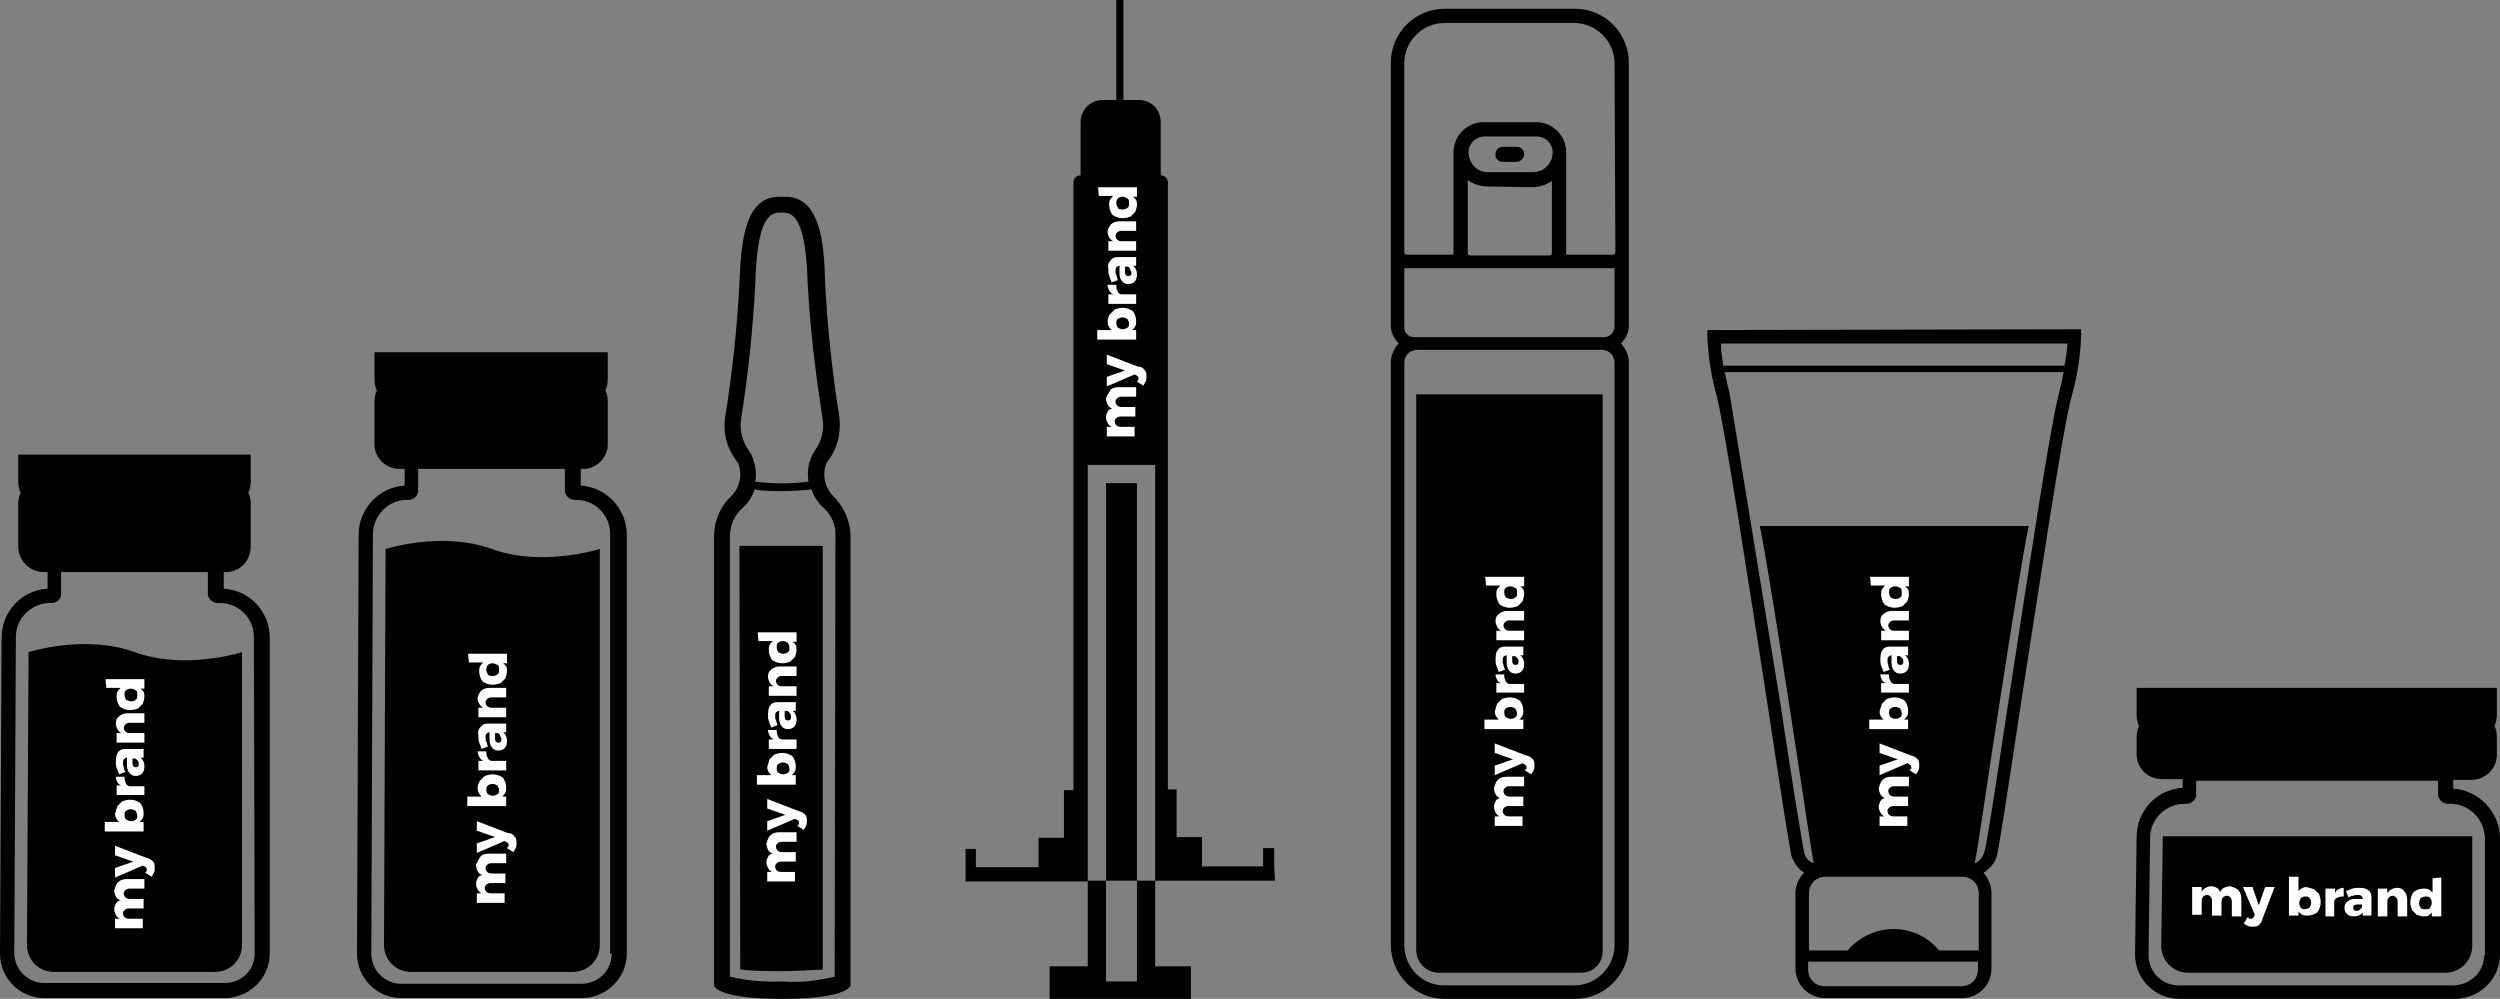 <?xml version="1.0" encoding="UTF-8"?> <!-- Generator: Adobe Illustrator 24.1.2, SVG Export Plug-In . SVG Version: 6.00 Build 0) --> <svg xmlns="http://www.w3.org/2000/svg" xmlns:xlink="http://www.w3.org/1999/xlink" id="Capa_1" x="0px" y="0px" viewBox="0 0 315.1 125.9" style="enable-background:new 0 0 315.1 125.9;" xml:space="preserve"><rect x="0" y="0" width="315.1" height="125.9" fill="#808080" stroke="none"/> <style type="text/css"> .st0{fill:#FFFFFF;} </style> <g> <g> <path d="M105,62.5c-1.1-1.1-1.4-2.8-0.8-4.2l0.3-0.4c1.1-1.5,1.5-3.4,1.3-5.3c-0.9-5.6-1.5-11.2-1.8-16.9 c-0.1-5.3-0.7-10.9-5-10.9h-0.8c-4.3,0-4.8,5.6-5,10.9c-0.3,5.7-0.9,11.3-1.8,16.9c-0.3,1.9,0.2,3.8,1.3,5.3 c0.1,0.2,0.2,0.3,0.3,0.4c0.6,1.4,0.3,3.1-0.8,4.2c-1.3,1.2-2.1,2.9-2.2,4.8v57l0.3,0.3c0.3,0.3,1.9,1.3,8.3,1.3s7.9-1,8.3-1.3 l0.3-0.3v-57C107.1,65.5,106.3,63.8,105,62.5z M93.4,52.9c0.9-5.7,1.5-11.4,1.8-17.2c0.2-6.3,1.1-8.9,3-8.9h0.6 c1.9,0,2.8,2.7,3,8.9c0.3,5.7,1,11.5,1.9,17.2c0.2,1.4-0.2,2.8-1,3.9c-0.1,0.2-0.2,0.4-0.3,0.5c-0.5,1-0.7,2.2-0.5,3.4 c-2.2,0.3-4.5,0.3-6.7,0c0.2-1.1,0-2.3-0.5-3.4c-0.1-0.2-0.2-0.3-0.3-0.5C93.6,55.7,93.2,54.3,93.4,52.9z M105.2,123.1 c-2.2,0.5-4.4,0.8-6.6,0.6c-2.2,0.1-4.5-0.1-6.6-0.6V67.3c0.1-1.2,0.6-2.4,1.6-3.3c0.7-0.6,1.2-1.4,1.5-2.3 c1.2,0.2,2.4,0.2,3.6,0.2s2.4-0.1,3.6-0.2c0.3,0.9,0.8,1.7,1.5,2.3c0.9,0.8,1.5,2,1.5,3.3L105.2,123.1 C105.3,123.1,105.2,123.1,105.2,123.1z"></path> <path d="M93.3,122.2c1.7,0.2,3.5,0.2,5.2,0.2s3.5-0.1,5.2-0.2V68.8H93.2L93.3,122.2L93.3,122.2z"></path> </g> <g> <path d="M62,69.2c-6.3-2.3-13.4,0-13.4,0l-0.2,49.9c0,1.9,1.5,3.4,3.4,3.4h20.4c1.9,0,3.4-1.5,3.4-3.4V69.2 C75.5,69.2,68.3,71.5,62,69.2z"></path> <path d="M73.2,61.2v-2.1h0.3c1.7,0,3.1-1.4,3.1-3.1v-5.4c0-0.5-0.1-1-0.3-1.4c0.2-0.4,0.3-0.9,0.3-1.4v-3.4H47.2v3.4 c0,0.5,0.1,1,0.3,1.4c-0.2,0.4-0.3,0.9-0.3,1.4V56c0,1.7,1.4,3.1,3.2,3.1H51v2.1c-3.2,0.2-5.8,2.9-5.8,6.2L45,120.2 c0,3.1,2.5,5.6,5.6,5.6h22.7c3.1,0,5.7-2.5,5.7-5.6l0,0V67.4C79,64.1,76.4,61.4,73.2,61.2z M77.1,120.2c0,2.1-1.7,3.8-3.8,3.8l0,0 H50.6c-2.1,0-3.8-1.7-3.8-3.8L47,67.4c0-2.4,1.9-4.4,4.3-4.4l0,0c0.7,0.1,1.3-0.4,1.4-1c0-0.1,0-0.2,0-0.4v-2.5h18.5v2.5 c-0.1,0.7,0.4,1.3,1.1,1.4c0.1,0,0.2,0,0.3,0c2.4,0,4.3,1.9,4.3,4.3v52.9C76.9,120.2,77.1,120.2,77.1,120.2z"></path> </g> <g> <path d="M17,82.2c-6.3-2.3-13.4,0-13.4,0l-0.2,36.9c0,1.9,1.5,3.4,3.4,3.4h20.3c1.9,0,3.4-1.5,3.4-3.4V82.2 C30.5,82.2,23.3,84.5,17,82.2z"></path> <path d="M28.2,74.2v-2.1h0.3c1.7,0,3.1-1.4,3.1-3.2v-5.4c0-0.5-0.1-1-0.3-1.4c0.2-0.4,0.3-0.9,0.3-1.4v-3.4H2.3v3.4 c0,0.5,0.1,1,0.3,1.4c-0.2,0.4-0.3,0.9-0.3,1.4v5.4c0,1.7,1.4,3.2,3.2,3.2H6v2.1c-3.3,0.2-5.8,2.9-5.8,6.2L0,120.2 c0,3.1,2.5,5.6,5.6,5.6h22.7c3.1,0,5.7-2.5,5.7-5.6l0,0V80.4C34,77.1,31.5,74.4,28.2,74.2z M32.1,120.2c0,2.1-1.7,3.7-3.8,3.7H5.6 c-2.1,0-3.8-1.7-3.8-3.8L2,80.3C2,77.9,4,76,6.3,76c0.7,0.1,1.3-0.4,1.4-1c0-0.1,0-0.2,0-0.4v-2.5h18.5v2.5 c-0.1,0.7,0.4,1.3,1.1,1.4c0.1,0,0.2,0,0.4,0c2.4,0,4.3,1.9,4.3,4.3L32.1,120.2L32.1,120.2z"></path> </g> <g> <path class="st0" d="M15,111.1c0.2-0.2,0.6-0.3,1-0.3h2.2v1.2h-1.9c-0.2,0-0.4,0.1-0.5,0.2s-0.2,0.2-0.2,0.4 c0,0.2,0.1,0.4,0.2,0.5s0.3,0.2,0.6,0.2h1.7v1.2h-1.9c-0.2,0-0.4,0.1-0.5,0.2s-0.2,0.2-0.2,0.4c0,0.2,0.1,0.4,0.2,0.5 s0.3,0.2,0.6,0.2H18v1.2h-3.5v-1.2h0.6c-0.2-0.1-0.4-0.3-0.5-0.5s-0.2-0.4-0.2-0.7c0-0.3,0.1-0.5,0.2-0.7s0.3-0.4,0.6-0.4 c-0.3-0.1-0.5-0.3-0.6-0.5s-0.2-0.5-0.2-0.8C14.6,111.6,14.7,111.3,15,111.1z"></path> <path class="st0" d="M19.3,108.6c0.2,0.2,0.2,0.5,0.2,0.8c0,0.2,0,0.4-0.1,0.6s-0.2,0.3-0.3,0.5l-0.8-0.5c0.1-0.1,0.1-0.2,0.2-0.2 c0-0.1,0-0.2,0-0.2c0-0.2-0.1-0.3-0.3-0.4l-0.2-0.1l-3.5,1.5v-1.2l2.3-0.8l-2.3-0.8v-1.2l3.9,1.5 C18.9,108.2,19.1,108.4,19.3,108.6z"></path> <path class="st0" d="M14.8,101.6c0.2-0.2,0.4-0.4,0.6-0.6c0.3-0.1,0.6-0.2,1-0.2s0.7,0.1,0.9,0.2c0.3,0.1,0.5,0.3,0.6,0.6 c0.1,0.2,0.2,0.5,0.2,0.9c0,0.2,0,0.4-0.1,0.6s-0.2,0.3-0.4,0.5h0.5v1.2h-4.9v-1.2H15c-0.3-0.3-0.5-0.6-0.5-1 C14.6,102.2,14.7,101.9,14.8,101.6z M17.1,102.2c-0.2-0.1-0.4-0.2-0.6-0.2c-0.3,0-0.5,0.1-0.6,0.2c-0.2,0.1-0.2,0.3-0.2,0.6 c0,0.2,0.1,0.4,0.2,0.5c0.2,0.1,0.4,0.2,0.6,0.2c0.3,0,0.5-0.1,0.6-0.2c0.2-0.1,0.2-0.3,0.2-0.5S17.2,102.4,17.1,102.2z"></path> <path class="st0" d="M14.8,98.6c-0.1-0.2-0.2-0.4-0.2-0.7h1.1c0,0,0,0.1,0,0.2c0,0.3,0.1,0.5,0.2,0.7s0.3,0.3,0.5,0.3h1.8v1.1 h-3.5V99h0.6C15,98.9,14.9,98.8,14.8,98.6z"></path> <path class="st0" d="M14.9,94.8c0.2-0.3,0.5-0.4,0.9-0.4h2.3v1.1h-0.4c0.3,0.2,0.5,0.6,0.5,1.1c0,0.4-0.1,0.7-0.3,0.9 c-0.2,0.2-0.5,0.3-0.8,0.3s-0.6-0.1-0.8-0.4c-0.2-0.2-0.3-0.6-0.3-1v-0.9l0,0c-0.2,0-0.3,0.1-0.4,0.2s-0.1,0.3-0.1,0.5 c0,0.1,0,0.3,0.1,0.5c0,0.2,0.1,0.4,0.2,0.6L15,97.6c-0.1-0.3-0.2-0.6-0.3-0.8c-0.1-0.3-0.1-0.5-0.1-0.8 C14.6,95.4,14.7,95,14.9,94.8z M17.3,95.8c-0.1-0.1-0.2-0.2-0.3-0.2h-0.3v0.6c0,0.3,0.1,0.5,0.4,0.5c0.1,0,0.2,0,0.3-0.1 s0.1-0.2,0.1-0.4S17.4,95.9,17.3,95.8z"></path> <path class="st0" d="M15,90.3c0.2-0.2,0.6-0.4,1-0.4h2.2v1.2h-1.9c-0.2,0-0.4,0.1-0.5,0.2s-0.2,0.3-0.2,0.4c0,0.2,0.1,0.4,0.2,0.5 s0.3,0.2,0.5,0.2h1.9v1.2h-3.5v-1.2h0.6c-0.2-0.1-0.4-0.3-0.5-0.5s-0.2-0.4-0.2-0.7C14.6,90.8,14.7,90.5,15,90.3z"></path> <path class="st0" d="M13.3,85.6h4.9v1.2h-0.5c0.2,0.1,0.3,0.3,0.4,0.4c0.1,0.2,0.1,0.4,0.1,0.6c0,0.3-0.1,0.6-0.2,0.9 c-0.2,0.2-0.4,0.4-0.6,0.6c-0.3,0.1-0.6,0.2-1,0.2s-0.7-0.1-0.9-0.2c-0.3-0.1-0.5-0.3-0.6-0.6c-0.1-0.2-0.2-0.5-0.2-0.9 c0-0.2,0-0.4,0.1-0.6s0.2-0.3,0.4-0.5h-1.8L13.3,85.6L13.3,85.6z M17.1,87c-0.2-0.1-0.4-0.2-0.6-0.2c-0.3,0-0.5,0.1-0.6,0.2 c-0.2,0.1-0.2,0.3-0.2,0.6s0.1,0.4,0.2,0.6c0.2,0.1,0.4,0.2,0.6,0.2c0.3,0,0.5-0.1,0.6-0.2c0.2-0.1,0.2-0.3,0.2-0.6 S17.3,87.1,17.1,87z"></path> </g> <g> <path class="st0" d="M97.2,105.2c0.2-0.2,0.6-0.3,1-0.3h2.2v1.2h-1.9c-0.2,0-0.4,0.1-0.5,0.2s-0.2,0.2-0.2,0.4 c0,0.2,0.1,0.4,0.2,0.5s0.3,0.2,0.6,0.2h1.7v1.2h-1.9c-0.2,0-0.4,0.1-0.5,0.2s-0.2,0.2-0.2,0.4c0,0.2,0.1,0.4,0.2,0.5 s0.3,0.2,0.6,0.2h1.7v1.2h-3.5v-1.2h0.6c-0.2-0.1-0.4-0.3-0.5-0.5s-0.2-0.4-0.2-0.7c0-0.3,0.1-0.5,0.2-0.7s0.3-0.4,0.6-0.4 c-0.3-0.1-0.5-0.3-0.6-0.5s-0.2-0.5-0.2-0.8C96.8,105.7,96.9,105.4,97.2,105.2z"></path> <path class="st0" d="M101.5,102.7c0.2,0.2,0.2,0.5,0.2,0.8c0,0.2,0,0.4-0.1,0.6s-0.2,0.3-0.3,0.5l-0.8-0.5 c0.1-0.1,0.1-0.2,0.2-0.2c0-0.1,0-0.2,0-0.2c0-0.2-0.1-0.3-0.3-0.4l-0.2-0.1l-3.5,1.5v-1.2l2.3-0.8l-2.3-0.8v-1.2l3.9,1.5 C101.1,102.3,101.3,102.5,101.5,102.7z"></path> <path class="st0" d="M97,95.7c0.2-0.2,0.4-0.4,0.6-0.6c0.3-0.1,0.6-0.2,1-0.2s0.7,0.1,0.9,0.2c0.3,0.1,0.5,0.3,0.6,0.6 c0.1,0.2,0.2,0.5,0.2,0.9c0,0.2,0,0.4-0.1,0.6s-0.2,0.3-0.4,0.5h0.5v1.2h-4.9v-1.2h1.8c-0.3-0.3-0.5-0.6-0.5-1 C96.8,96.3,96.9,96,97,95.7z M99.3,96.3c-0.2-0.1-0.4-0.2-0.6-0.2s-0.5,0.1-0.6,0.2c-0.2,0.1-0.2,0.3-0.2,0.6 c0,0.2,0.1,0.4,0.2,0.5c0.2,0.1,0.4,0.2,0.6,0.2s0.5-0.1,0.6-0.2c0.2-0.1,0.2-0.3,0.2-0.5C99.5,96.6,99.4,96.5,99.3,96.3z"></path> <path class="st0" d="M97,92.7c-0.1-0.2-0.2-0.4-0.2-0.7h1.1c0,0,0,0.1,0,0.2c0,0.3,0.1,0.5,0.2,0.7s0.3,0.3,0.5,0.3h1.8v1.2h-3.5 v-1.2h0.6C97.2,93,97.1,92.9,97,92.7z"></path> <path class="st0" d="M97.1,88.9c0.2-0.3,0.5-0.4,0.9-0.4h2.3v1.1h-0.4c0.3,0.2,0.5,0.6,0.5,1.1c0,0.4-0.1,0.7-0.3,0.9 c-0.2,0.2-0.5,0.3-0.8,0.3s-0.6-0.1-0.8-0.4c-0.2-0.2-0.3-0.6-0.3-1v-0.9l0,0c-0.2,0-0.3,0.1-0.4,0.2s-0.1,0.3-0.1,0.5 c0,0.1,0,0.3,0.1,0.5s0.1,0.4,0.2,0.6l-0.8,0.3c-0.1-0.3-0.2-0.6-0.3-0.8c-0.1-0.3-0.1-0.5-0.1-0.8C96.8,89.5,96.9,89.1,97.1,88.9 z M99.5,89.8c-0.1-0.1-0.2-0.2-0.3-0.2h-0.3v0.7c0,0.3,0.1,0.5,0.4,0.5c0.1,0,0.2,0,0.3-0.1s0.1-0.2,0.1-0.4S99.6,90,99.5,89.8z"></path> <path class="st0" d="M97.2,84.4c0.2-0.2,0.6-0.4,1-0.4h2.2v1.2h-1.9c-0.2,0-0.4,0.1-0.5,0.2s-0.2,0.3-0.2,0.4 c0,0.2,0.1,0.4,0.2,0.5s0.3,0.2,0.5,0.2h1.9v1.2h-3.5v-1.2h0.6c-0.2-0.1-0.4-0.3-0.5-0.5s-0.2-0.4-0.2-0.7 C96.8,84.9,96.9,84.6,97.2,84.4z"></path> <path class="st0" d="M95.5,79.7h4.9v1.2h-0.5c0.2,0.1,0.3,0.3,0.4,0.4c0.1,0.2,0.1,0.4,0.1,0.6c0,0.3-0.1,0.6-0.2,0.9 c-0.2,0.2-0.4,0.4-0.6,0.6c-0.3,0.1-0.6,0.2-1,0.2s-0.7-0.1-0.9-0.2c-0.3-0.1-0.5-0.3-0.6-0.6c-0.1-0.2-0.2-0.5-0.2-0.9 c0-0.2,0-0.4,0.1-0.6s0.2-0.3,0.4-0.5h-1.8L95.5,79.7L95.5,79.7z M99.3,81c-0.2-0.1-0.4-0.2-0.6-0.2c-0.3,0-0.5,0.1-0.6,0.2 c-0.2,0.1-0.2,0.3-0.2,0.6s0.1,0.4,0.2,0.6c0.2,0.1,0.4,0.2,0.6,0.2c0.3,0,0.5-0.1,0.6-0.2c0.2-0.1,0.2-0.3,0.2-0.6 S99.4,81.2,99.3,81z"></path> </g> <g> <path class="st0" d="M60.6,107.9c0.2-0.2,0.6-0.3,1-0.3h2.2v1.2h-1.9c-0.2,0-0.4,0.1-0.5,0.2s-0.2,0.2-0.2,0.4 c0,0.2,0.1,0.4,0.2,0.5s0.3,0.2,0.6,0.2h1.7v1.2h-1.9c-0.2,0-0.4,0.1-0.5,0.2s-0.2,0.2-0.2,0.4c0,0.2,0.1,0.4,0.2,0.5 s0.3,0.2,0.6,0.2h1.7v1.2h-3.5v-1.2h0.6c-0.2-0.1-0.4-0.3-0.5-0.5s-0.2-0.4-0.2-0.7c0-0.3,0.1-0.5,0.2-0.7s0.3-0.4,0.6-0.4 c-0.3-0.1-0.5-0.3-0.6-0.5S60,109.3,60,109C60.2,108.5,60.4,108.2,60.6,107.9z"></path> <path class="st0" d="M64.9,105.5c0.2,0.2,0.2,0.5,0.2,0.8c0,0.2,0,0.4-0.1,0.6s-0.2,0.3-0.3,0.5l-0.8-0.5c0.1-0.1,0.1-0.2,0.2-0.2 c0-0.1,0-0.2,0-0.2c0-0.2-0.1-0.3-0.3-0.4l-0.2-0.1l-3.5,1.5v-1.2l2.3-0.8l-2.3-0.8v-1.2L64,105C64.5,105,64.7,105.2,64.9,105.5z"></path> <path class="st0" d="M60.5,98.4c0.2-0.2,0.4-0.4,0.6-0.6c0.3-0.1,0.6-0.2,1-0.2s0.7,0.1,0.9,0.2c0.3,0.1,0.5,0.3,0.6,0.6 c0.1,0.2,0.2,0.5,0.2,0.9c0,0.2,0,0.4-0.1,0.6s-0.2,0.3-0.4,0.5h0.5v1.2h-4.9v-1.2h1.8c-0.3-0.3-0.5-0.6-0.5-1 C60.2,99,60.3,98.7,60.5,98.4z M62.7,99c-0.2-0.1-0.4-0.2-0.6-0.2s-0.5,0.1-0.6,0.2c-0.2,0.1-0.2,0.3-0.2,0.6 c0,0.2,0.1,0.4,0.2,0.5c0.2,0.1,0.4,0.2,0.6,0.2s0.5-0.1,0.6-0.2c0.2-0.1,0.2-0.3,0.2-0.5S62.8,99.2,62.7,99z"></path> <path class="st0" d="M60.4,95.4c-0.1-0.2-0.2-0.4-0.2-0.7h1.1c0,0,0,0.1,0,0.2c0,0.3,0.1,0.5,0.2,0.7s0.3,0.3,0.5,0.3h1.8v1.2 h-3.5v-1.2h0.6C60.7,95.8,60.5,95.6,60.4,95.4z"></path> <path class="st0" d="M60.6,91.6c0.2-0.3,0.5-0.4,0.9-0.4h2.3v1.1h-0.4c0.3,0.2,0.5,0.6,0.5,1.1c0,0.4-0.1,0.7-0.3,0.9 c-0.2,0.2-0.5,0.3-0.8,0.3s-0.6-0.1-0.8-0.4c-0.2-0.2-0.3-0.6-0.3-1v-0.9l0,0c-0.2,0-0.3,0.1-0.4,0.2s-0.1,0.3-0.1,0.5 c0,0.1,0,0.3,0.1,0.5s0.1,0.4,0.2,0.6l-0.8,0.3c-0.1-0.3-0.2-0.6-0.3-0.8c-0.1-0.3-0.1-0.5-0.1-0.8C60.2,92.2,60.3,91.9,60.6,91.6 z M63,92.6c-0.1-0.1-0.2-0.2-0.3-0.2h-0.3v0.7c0,0.3,0.1,0.5,0.4,0.5c0.1,0,0.2,0,0.3-0.1s0.1-0.2,0.1-0.4 C63.1,92.9,63,92.7,63,92.6z"></path> <path class="st0" d="M60.6,87.1c0.2-0.2,0.6-0.4,1-0.4h2.2v1.2h-1.9c-0.2,0-0.4,0.1-0.5,0.2s-0.2,0.3-0.2,0.4 c0,0.2,0.1,0.4,0.2,0.5s0.3,0.2,0.5,0.2h1.9v1.2h-3.5v-1.2h0.6c-0.2-0.1-0.4-0.3-0.5-0.5s-0.2-0.4-0.2-0.7 C60.2,87.7,60.4,87.4,60.6,87.1z"></path> <path class="st0" d="M59,82.4h4.9v1.2h-0.5c0.2,0.1,0.3,0.3,0.4,0.4c0.1,0.2,0.1,0.4,0.1,0.6c0,0.3-0.1,0.6-0.2,0.9 c-0.2,0.2-0.4,0.4-0.6,0.6c-0.3,0.1-0.6,0.2-1,0.2s-0.7-0.1-0.9-0.2c-0.3-0.1-0.5-0.3-0.6-0.6c-0.1-0.2-0.2-0.5-0.2-0.9 c0-0.2,0-0.4,0.1-0.6s0.2-0.3,0.4-0.5h-1.8L59,82.4L59,82.4z M62.7,83.8c-0.2-0.1-0.4-0.2-0.6-0.2c-0.3,0-0.5,0.1-0.6,0.2 s-0.2,0.3-0.2,0.6c0,0.3,0.1,0.4,0.2,0.6s0.4,0.2,0.6,0.2c0.3,0,0.5-0.1,0.6-0.2c0.2-0.1,0.2-0.3,0.2-0.6 C62.9,84.1,62.9,83.9,62.7,83.8z"></path> </g> </g> <g> <path d="M215.2,41.6v0.8c0.1,2.6,0.5,5.1,1.2,7.6c1,4,4.1,24.1,6.4,38.9c1.8,12,2.8,18.2,3,19c0.3,0.8,0.8,1.6,1.6,2.1 c-0.7,0.7-1.1,1.6-1.1,2.6v9.6c0.1,2,1.7,3.6,3.8,3.6h17.2c2.1,0,3.7-1.7,3.7-3.7v-9.6c0-0.9-0.4-1.8-1-2.5 c0.8-0.5,1.5-1.3,1.7-2.2c0.2-0.7,1.2-7,3-19c2.3-14.7,5.3-34.9,6.4-38.8c0.7-2.5,1.1-5,1.2-7.6v-0.9L215.2,41.6L215.2,41.6z M249.3,122.2c0,1.2-0.9,2.1-2.1,2.1H230c-1.2,0-2.1-0.9-2.1-2.1v-1h21.4C249.3,121.2,249.3,122.2,249.3,122.2z M249.3,119.8h-4.9 c-2.6-3.2-7.3-3.6-10.5-1c-0.4,0.3-0.7,0.6-1,1H228v-7.2c0-1.2,0.9-2.1,2.1-2.1h17.2c1.2,0,2.1,0.9,2.1,2.1v7.2H249.3z M259.5,49.6 c-1.1,4.1-4,23.5-6.4,39.1c-1.4,9.2-2.7,18-3,18.7c-0.2,0.6-0.6,1.2-1.2,1.4c0.3-1.5,1-6.2,2.2-14.2c1.4-9.1,3.2-20.8,4.3-26.8 l0.3-1.5h-33.9l0.3,1.5c1.1,6,2.9,17.7,4.3,26.8c1.2,7.9,1.9,12.6,2.2,14.2c-0.6-0.2-1.1-0.7-1.2-1.4c-0.2-0.7-1.6-9.4-3-18.7 L218,49.6c0,0-0.3-1.1-0.6-2.7h42.7C259.8,48.5,259.5,49.6,259.5,49.6z M260.2,46.1h-43c-0.1-0.8-0.3-1.8-0.3-2.8h43.7 C260.5,44.2,260.4,45.2,260.2,46.1z"></path> <g> <path class="st0" d="M237.4,98.2c0.2-0.2,0.6-0.3,1-0.3h2.2v1.2h-1.9c-0.2,0-0.4,0.1-0.5,0.2s-0.2,0.2-0.2,0.4 c0,0.2,0.1,0.4,0.2,0.5c0.1,0.1,0.3,0.2,0.6,0.2h1.7v1.2h-1.9c-0.2,0-0.4,0.1-0.5,0.2s-0.2,0.2-0.2,0.4c0,0.2,0.1,0.4,0.2,0.5 c0.1,0.1,0.3,0.2,0.6,0.2h1.7v1.2h-3.5v-1.2h0.6c-0.2-0.1-0.4-0.3-0.5-0.5s-0.2-0.4-0.2-0.7c0-0.3,0.1-0.5,0.2-0.7 c0.1-0.2,0.3-0.4,0.6-0.4c-0.3-0.1-0.5-0.3-0.6-0.5s-0.2-0.5-0.2-0.8C237,98.7,237.1,98.4,237.4,98.2z"></path> <path class="st0" d="M241.7,95.7c0.2,0.2,0.2,0.5,0.2,0.8c0,0.2,0,0.4-0.1,0.6s-0.2,0.3-0.3,0.5l-0.8-0.5c0.1-0.1,0.1-0.2,0.2-0.2 c0-0.1,0-0.2,0-0.2c0-0.2-0.1-0.3-0.3-0.4l-0.2-0.1l-3.5,1.5v-1.2l2.3-0.8l-2.3-0.8v-1.2l3.9,1.5 C241.3,95.3,241.5,95.5,241.7,95.7z"></path> <path class="st0" d="M237.2,88.7c0.2-0.2,0.4-0.4,0.6-0.6c0.3-0.1,0.6-0.2,1-0.2s0.7,0.1,0.9,0.2c0.3,0.1,0.5,0.3,0.6,0.6 c0.1,0.2,0.2,0.5,0.2,0.9c0,0.2,0,0.4-0.1,0.6s-0.2,0.3-0.4,0.5h0.5v1.2h-4.9v-1.2h1.8c-0.3-0.3-0.5-0.6-0.5-1 C237,89.3,237.1,89,237.2,88.7z M239.5,89.3c-0.2-0.1-0.4-0.2-0.6-0.2c-0.3,0-0.5,0.1-0.6,0.2c-0.2,0.1-0.2,0.3-0.2,0.6 c0,0.2,0.1,0.4,0.2,0.5c0.2,0.1,0.4,0.2,0.6,0.2c0.3,0,0.5-0.1,0.6-0.2c0.2-0.1,0.2-0.3,0.2-0.5S239.6,89.5,239.5,89.3z"></path> <path class="st0" d="M237.2,85.7c-0.1-0.2-0.2-0.4-0.2-0.7h1.1c0,0,0,0.1,0,0.2c0,0.3,0.1,0.5,0.2,0.7c0.1,0.2,0.3,0.3,0.5,0.3 h1.8v1.1h-3.5v-1.2h0.6C237.4,86,237.3,85.9,237.2,85.7z"></path> <path class="st0" d="M237.3,81.9c0.2-0.3,0.5-0.4,0.9-0.4h2.3v1.1h-0.4c0.3,0.2,0.5,0.6,0.5,1.1c0,0.4-0.1,0.7-0.3,0.9 c-0.2,0.2-0.5,0.3-0.8,0.3s-0.6-0.1-0.8-0.4c-0.2-0.2-0.3-0.6-0.3-1v-0.9l0,0c-0.2,0-0.3,0.1-0.4,0.2c-0.1,0.1-0.1,0.3-0.1,0.5 c0,0.1,0,0.3,0.1,0.5c0,0.2,0.1,0.4,0.2,0.6l-0.8,0.3c-0.1-0.3-0.2-0.6-0.3-0.8c-0.1-0.3-0.1-0.5-0.1-0.8 C237,82.5,237.1,82.1,237.3,81.9z M239.7,82.9c-0.1-0.1-0.2-0.2-0.3-0.2h-0.3v0.6c0,0.3,0.1,0.5,0.4,0.5c0.1,0,0.2,0,0.3-0.1 s0.1-0.2,0.1-0.4S239.8,83,239.7,82.9z"></path> <path class="st0" d="M237.4,77.4c0.2-0.2,0.6-0.4,1-0.4h2.2v1.2h-1.9c-0.2,0-0.4,0.1-0.5,0.2s-0.2,0.3-0.2,0.4 c0,0.2,0.1,0.4,0.2,0.5c0.1,0.1,0.3,0.2,0.5,0.2h1.9v1.2h-3.5v-1.2h0.6c-0.2-0.1-0.4-0.3-0.5-0.5s-0.2-0.4-0.2-0.7 C237,77.9,237.1,77.6,237.4,77.4z"></path> <path class="st0" d="M235.7,72.7h4.9v1.2h-0.5c0.2,0.1,0.3,0.3,0.4,0.4c0.1,0.2,0.1,0.4,0.1,0.6c0,0.3-0.1,0.6-0.2,0.9 c-0.2,0.2-0.4,0.4-0.6,0.6c-0.3,0.1-0.6,0.2-1,0.2s-0.7-0.1-0.9-0.2c-0.3-0.1-0.5-0.3-0.6-0.6c-0.1-0.2-0.2-0.5-0.2-0.9 c0-0.2,0-0.4,0.1-0.6s0.2-0.3,0.4-0.5h-1.8L235.7,72.7L235.7,72.7z M239.5,74.1c-0.2-0.1-0.4-0.2-0.6-0.2c-0.3,0-0.5,0.1-0.6,0.2 c-0.2,0.1-0.2,0.3-0.2,0.6s0.1,0.4,0.2,0.6c0.2,0.1,0.4,0.2,0.6,0.2c0.3,0,0.5-0.1,0.6-0.2c0.2-0.1,0.2-0.3,0.2-0.6 S239.7,74.2,239.5,74.1z"></path> </g> </g> <g> <g> <path d="M189.4,20.4L189.4,20.4h1.7c0.6,0,1-0.5,1-1s-0.4-0.9-0.9-0.9h-1.8c-0.5,0-0.9,0.4-0.9,0.9 C188.4,19.9,188.8,20.4,189.4,20.4z"></path> <path d="M198.5,1.1h-16.4c-3.8,0-6.8,3.1-6.8,6.8v23.8c0,0.1,0,0.2,0,0.3v9c0,0.9,0.4,1.7,1,2.3c-0.6,0.6-1,1.5-1,2.4v73.4 c0,3.8,3.1,6.8,6.8,6.8h16.4c3.8,0,6.8-3.1,6.8-6.8V45.7c0-0.9-0.4-1.8-1-2.4c0.6-0.6,1-1.4,1-2.3v-8.9c0-0.1,0-0.2,0-0.3V7.9 C205.3,4.2,202.3,1.1,198.5,1.1z M203.5,119.1c0,2.8-2.3,5.1-5.1,5.1H182c-2.8,0-5-2.3-5-5.1V45.7c0-0.9,0.7-1.6,1.6-1.6l0,0h23.3 c0.9,0,1.6,0.7,1.6,1.6L203.5,119.1L203.5,119.1z M203.5,41.1c0,0.8-0.6,1.4-1.4,1.4h-23.8c-0.8,0-1.4-0.6-1.3-1.4c0,0,0,0,0-0.1 v-7.2h26.5V41.1z M187.5,23.5L187.5,23.5l5.6,0.1c0.9,0,1.8-0.3,2.5-0.8v9.1c0,0.2-0.1,0.3-0.3,0.3h-10c-0.2,0-0.3-0.1-0.3-0.3 v-9.2C185.7,23.2,186.6,23.5,187.5,23.5z M185.1,19.2c0-1.1,0.9-2,2-2h6.6c1.1,0,2,0.9,2,2c0,1.4-1.1,2.5-2.5,2.5h-0.1h-5.6 C186.1,21.7,185.1,20.5,185.1,19.2z M203.3,32.1h-5.9c0-0.1,0-0.2,0-0.3V19.3v-0.1c0-2.1-1.7-3.8-3.8-3.8H187 c-2.1,0-3.8,1.7-3.8,3.8v0.1v12.5c0,0.1,0,0.2,0,0.3h-5.9c-0.2,0-0.3-0.1-0.3-0.3V7.9c0-2.7,2.3-5,5-5h16.4c2.8,0,5.1,2.3,5.1,5.1 l0.1,23.8C203.6,31.9,203.5,32.1,203.3,32.1z"></path> <path d="M202.1,49.7H180h-1.5v70c0,1.6,1.2,2.8,2.7,2.9h18.1c1.6,0,2.8-1.3,2.7-2.9l0,0v-70C202,49.7,202.1,49.7,202.1,49.7z"></path> </g> <g> <path class="st0" d="M188.9,98.2c0.2-0.2,0.6-0.3,1-0.3h2.2v1.2h-1.9c-0.2,0-0.4,0.1-0.5,0.2s-0.2,0.2-0.2,0.4 c0,0.2,0.1,0.4,0.2,0.5c0.1,0.1,0.3,0.2,0.6,0.2h1.7v1.2h-1.9c-0.2,0-0.4,0.1-0.5,0.2s-0.2,0.2-0.2,0.4c0,0.2,0.1,0.4,0.2,0.5 c0.1,0.1,0.3,0.2,0.6,0.2h1.7v1.2h-3.5v-1.2h0.6c-0.2-0.1-0.4-0.3-0.5-0.5s-0.2-0.4-0.2-0.7c0-0.3,0.1-0.5,0.2-0.7 c0.1-0.2,0.3-0.4,0.6-0.4c-0.3-0.1-0.5-0.3-0.6-0.5s-0.2-0.5-0.2-0.8C188.5,98.7,188.6,98.4,188.9,98.2z"></path> <path class="st0" d="M193.2,95.7c0.2,0.2,0.2,0.5,0.2,0.8c0,0.2,0,0.4-0.1,0.6s-0.2,0.3-0.3,0.5l-0.8-0.5c0.1-0.1,0.1-0.2,0.2-0.2 c0-0.1,0-0.2,0-0.2c0-0.2-0.1-0.3-0.3-0.4l-0.2-0.1l-3.5,1.5v-1.2l2.3-0.8l-2.3-0.8v-1.2l3.9,1.5C192.8,95.3,193,95.5,193.2,95.7z "></path> <path class="st0" d="M188.7,88.7c0.2-0.2,0.4-0.4,0.6-0.6c0.3-0.1,0.6-0.2,1-0.2s0.7,0.1,0.9,0.2c0.3,0.1,0.5,0.3,0.6,0.6 c0.1,0.2,0.2,0.5,0.2,0.9c0,0.2,0,0.4-0.1,0.6s-0.2,0.3-0.4,0.5h0.5v1.2h-4.9v-1.2h1.8c-0.3-0.3-0.5-0.6-0.5-1 C188.5,89.3,188.6,89,188.7,88.7z M191,89.3c-0.2-0.1-0.4-0.2-0.6-0.2c-0.3,0-0.5,0.1-0.6,0.2c-0.2,0.1-0.2,0.3-0.2,0.6 c0,0.2,0.1,0.4,0.2,0.5c0.2,0.1,0.4,0.2,0.6,0.2c0.3,0,0.5-0.1,0.6-0.2c0.2-0.1,0.2-0.3,0.2-0.5S191.1,89.5,191,89.3z"></path> <path class="st0" d="M188.7,85.7c-0.1-0.2-0.2-0.4-0.2-0.7h1.1c0,0,0,0.1,0,0.2c0,0.3,0.1,0.5,0.2,0.7c0.1,0.2,0.3,0.3,0.5,0.3 h1.8v1.1h-3.5v-1.2h0.6C188.9,86,188.8,85.9,188.7,85.7z"></path> <path class="st0" d="M188.8,81.9c0.2-0.3,0.5-0.4,0.9-0.4h2.3v1.1h-0.4c0.3,0.2,0.5,0.6,0.5,1.1c0,0.4-0.1,0.7-0.3,0.9 c-0.2,0.2-0.5,0.3-0.8,0.3s-0.6-0.1-0.8-0.4c-0.2-0.2-0.3-0.6-0.3-1v-0.9l0,0c-0.2,0-0.3,0.1-0.4,0.2s-0.1,0.3-0.1,0.5 c0,0.1,0,0.3,0.1,0.5c0,0.2,0.1,0.4,0.2,0.6l-0.8,0.3c-0.1-0.3-0.2-0.6-0.3-0.8c-0.1-0.3-0.1-0.5-0.1-0.8 C188.5,82.5,188.6,82.1,188.8,81.9z M191.2,82.9c-0.1-0.1-0.2-0.2-0.3-0.2h-0.3v0.6c0,0.3,0.1,0.5,0.4,0.5c0.1,0,0.2,0,0.3-0.1 s0.1-0.2,0.1-0.4S191.3,83,191.2,82.9z"></path> <path class="st0" d="M188.9,77.4c0.2-0.2,0.6-0.4,1-0.4h2.2v1.2h-1.9c-0.2,0-0.4,0.1-0.5,0.2s-0.2,0.3-0.2,0.4 c0,0.2,0.1,0.4,0.2,0.5c0.1,0.1,0.3,0.2,0.5,0.2h1.9v1.2h-3.5v-1.2h0.6c-0.2-0.1-0.4-0.3-0.5-0.5s-0.2-0.4-0.2-0.7 C188.5,77.9,188.6,77.6,188.9,77.4z"></path> <path class="st0" d="M187.2,72.7h4.9v1.2h-0.5c0.2,0.1,0.3,0.3,0.4,0.4c0.1,0.2,0.1,0.4,0.1,0.6c0,0.3-0.1,0.6-0.2,0.9 c-0.2,0.2-0.4,0.4-0.6,0.6c-0.3,0.1-0.6,0.2-1,0.2s-0.7-0.1-0.9-0.2c-0.3-0.1-0.5-0.3-0.6-0.6c-0.1-0.2-0.2-0.5-0.2-0.9 c0-0.2,0-0.4,0.1-0.6s0.2-0.3,0.4-0.5h-1.8L187.2,72.7L187.2,72.7z M191,74.1c-0.2-0.1-0.4-0.2-0.6-0.2c-0.3,0-0.5,0.1-0.6,0.2 c-0.2,0.1-0.2,0.3-0.2,0.6s0.1,0.4,0.2,0.6c0.2,0.1,0.4,0.2,0.6,0.2c0.3,0,0.5-0.1,0.6-0.2c0.2-0.1,0.2-0.3,0.2-0.6 S191.2,74.2,191,74.1z"></path> </g> </g> <g> <g> <path d="M272.4,119.2c0,1.9,1.5,3.4,3.4,3.4h32.4c1.9,0,3.4-1.5,3.4-3.4v-13.8h-39L272.4,119.2z"></path> <path d="M309.2,99.4v-1.1h2.3c1.7,0,3.2-1.4,3.2-3.1l0,0v-2.3c0-0.5-0.1-1-0.3-1.4c0.2-0.4,0.3-0.9,0.3-1.4v-3.4h-45.4v3.4 c0,0.5,0.1,1,0.3,1.4c-0.2,0.4-0.3,0.9-0.3,1.4v2.2c0,1.7,1.4,3.1,3.2,3.1h2.6v1.1c-3.3,0.2-5.8,2.9-5.8,6.2l-0.2,14.8 c0,3.1,2.5,5.6,5.6,5.6h34.7c3.1,0,5.7-2.5,5.7-5.6l0,0v-14.8C315,102.3,312.4,99.6,309.2,99.4z M313.1,120.4 c0,2.1-1.7,3.7-3.8,3.8h-34.7c-2.1,0-3.8-1.7-3.8-3.8l0.2-14.8c0-2.4,2-4.3,4.4-4.3c0.7,0.1,1.3-0.4,1.4-1c0-0.1,0-0.2,0-0.4v-1.5 h30.5v1.5c-0.1,0.7,0.4,1.3,1.1,1.4c0.1,0,0.2,0,0.4,0c2.4,0,4.3,1.9,4.4,4.3v14.8H313.1z"></path> </g> <g> <path class="st0" d="M282.2,112.3c0.2,0.2,0.3,0.6,0.3,1v2.2h-1.2v-1.9c0-0.2-0.1-0.4-0.2-0.5s-0.2-0.2-0.4-0.2s-0.4,0.1-0.5,0.2 s-0.2,0.3-0.2,0.6v1.7h-1.2v-1.9c0-0.2-0.1-0.4-0.2-0.5s-0.2-0.2-0.4-0.2c-0.2,0-0.4,0.1-0.5,0.2s-0.2,0.3-0.2,0.6v1.7h-1.2v-3.5 h1.2v0.6c0.1-0.2,0.3-0.4,0.5-0.5s0.4-0.2,0.7-0.2s0.5,0.1,0.7,0.2s0.4,0.3,0.4,0.6c0.1-0.3,0.3-0.5,0.5-0.6s0.5-0.2,0.8-0.2 C281.7,111.9,282,112,282.2,112.3z"></path> <path class="st0" d="M284.7,116.6c-0.2,0.2-0.5,0.2-0.8,0.2c-0.2,0-0.4,0-0.6-0.1s-0.3-0.2-0.5-0.3l0.5-0.8 c0.1,0.1,0.2,0.1,0.2,0.2c0.1,0,0.2,0,0.2,0c0.2,0,0.3-0.1,0.4-0.3l0.1-0.2l-1.5-3.5h1.2l0.8,2.3l0.8-2.3h1.2l-1.5,3.9 C285.1,116.2,284.9,116.4,284.7,116.6z"></path> <path class="st0" d="M291.7,112.1c0.2,0.2,0.4,0.4,0.6,0.6c0.1,0.3,0.2,0.6,0.2,1s-0.1,0.7-0.2,0.9c-0.1,0.3-0.3,0.5-0.6,0.6 c-0.2,0.1-0.5,0.2-0.9,0.2c-0.2,0-0.4,0-0.6-0.1s-0.3-0.2-0.5-0.4v0.5h-1.2v-4.9h1.2v1.8c0.3-0.3,0.6-0.5,1-0.5 C291.1,111.9,291.4,112,291.7,112.1z M291.1,114.4c0.1-0.2,0.2-0.4,0.2-0.6c0-0.3-0.1-0.5-0.2-0.6c-0.1-0.2-0.3-0.2-0.6-0.2 c-0.2,0-0.4,0.1-0.5,0.2c-0.1,0.2-0.2,0.4-0.2,0.6c0,0.3,0.1,0.5,0.2,0.6c0.1,0.2,0.3,0.2,0.5,0.2S290.9,114.5,291.1,114.4z"></path> <path class="st0" d="M294.7,112.1c0.2-0.1,0.4-0.2,0.7-0.2v1.1c0,0-0.1,0-0.2,0c-0.3,0-0.5,0.1-0.7,0.2s-0.3,0.3-0.3,0.5v1.8h-1.1 V112h1.2v0.6C294.4,112.3,294.5,112.2,294.7,112.1z"></path> <path class="st0" d="M298.5,112.2c0.3,0.2,0.4,0.5,0.4,0.9v2.3h-1.1V115c-0.2,0.3-0.6,0.5-1.1,0.5c-0.4,0-0.7-0.1-0.9-0.3 c-0.2-0.2-0.3-0.5-0.3-0.8s0.1-0.6,0.4-0.8c0.2-0.2,0.6-0.3,1-0.3h0.9l0,0c0-0.2-0.1-0.3-0.2-0.4s-0.3-0.1-0.5-0.1 c-0.1,0-0.3,0-0.5,0.1c-0.2,0-0.4,0.1-0.6,0.2l-0.3-0.8c0.3-0.1,0.6-0.2,0.8-0.3c0.3-0.1,0.5-0.1,0.8-0.1 C297.9,111.9,298.3,112,298.5,112.2z M297.5,114.6c0.1-0.1,0.2-0.2,0.2-0.3V114h-0.6c-0.3,0-0.5,0.1-0.5,0.4c0,0.1,0,0.2,0.1,0.3 s0.2,0.1,0.4,0.1S297.4,114.7,297.5,114.6z"></path> <path class="st0" d="M303,112.3c0.2,0.2,0.4,0.6,0.4,1v2.2h-1.2v-1.9c0-0.2-0.1-0.4-0.2-0.5s-0.3-0.2-0.4-0.2 c-0.2,0-0.4,0.1-0.5,0.2s-0.2,0.3-0.2,0.5v1.9h-1.2V112h1.2v0.6c0.1-0.2,0.3-0.4,0.5-0.5s0.4-0.2,0.7-0.2 C302.5,111.9,302.8,112,303,112.3z"></path> <path class="st0" d="M307.7,110.6v4.9h-1.2V115c-0.1,0.2-0.3,0.3-0.4,0.4c-0.2,0.1-0.4,0.1-0.6,0.1c-0.3,0-0.6-0.1-0.9-0.2 c-0.2-0.2-0.4-0.4-0.6-0.6c-0.1-0.3-0.2-0.6-0.2-1s0.1-0.7,0.2-0.9c0.1-0.3,0.3-0.5,0.6-0.6c0.2-0.1,0.5-0.2,0.9-0.2 c0.2,0,0.4,0,0.6,0.1s0.3,0.2,0.5,0.4v-1.8L307.7,110.6L307.7,110.6z M306.3,114.4c0.1-0.2,0.2-0.4,0.2-0.6c0-0.3-0.1-0.5-0.2-0.6 c-0.1-0.2-0.3-0.2-0.6-0.2s-0.4,0.1-0.6,0.2c-0.1,0.2-0.2,0.4-0.2,0.6c0,0.3,0.1,0.5,0.2,0.6c0.1,0.2,0.3,0.2,0.6,0.2 S306.2,114.6,306.3,114.4z"></path> </g> </g> <g> <g> <polygon points="145.6,111 143.3,111 143.3,123.7 139.4,123.7 139.4,111 137.1,111 137.1,121.8 132.3,121.8 132.3,125.9 150.1,125.9 150.1,121.8 145.6,121.8 "></polygon> <path d="M160.6,109.2v-2.3h-1.4v2.3h-7.7v-3.7h-3.2v-6h-1.1V23c0-0.5-0.4-0.9-0.9-0.9v-6.7c0-1.6-1.2-2.8-2.8-2.8c0,0,0,0-0.1,0 h-1.8V0h-0.9v12.6H139c-1.6,0-2.8,1.3-2.8,2.8v6.7c-0.5,0-0.9,0.4-0.9,0.9v76.6h-1.2v6h-3.2v3.7H123V107h-1.3v4.1h15.4V58.6h8.5 V111h15.1L160.6,109.2L160.6,109.2z"></path> <rect x="139.4" y="60.9" width="3.9" height="50.1"></rect> </g> <g> <path class="st0" d="M140,49.1c0.2-0.2,0.6-0.3,1-0.3h2.2V50h-1.9c-0.2,0-0.4,0.1-0.5,0.2c-0.1,0.1-0.2,0.2-0.2,0.4 s0.1,0.4,0.2,0.5c0.1,0.1,0.3,0.2,0.6,0.2h1.7v1.2h-1.9c-0.2,0-0.4,0.1-0.5,0.2c-0.1,0.1-0.2,0.2-0.2,0.4s0.1,0.4,0.2,0.5 c0.1,0.1,0.3,0.2,0.6,0.2h1.7V55h-3.5v-1.2h0.6c-0.2-0.1-0.4-0.3-0.5-0.5s-0.2-0.4-0.2-0.7s0.1-0.5,0.2-0.7 c0.1-0.2,0.3-0.4,0.6-0.4c-0.3-0.1-0.5-0.3-0.6-0.5s-0.2-0.5-0.2-0.8C139.6,49.7,139.8,49.4,140,49.1z"></path> <path class="st0" d="M144.3,46.7c0.2,0.2,0.2,0.5,0.2,0.8c0,0.2,0,0.4-0.1,0.6c-0.1,0.2-0.2,0.3-0.3,0.5l-0.8-0.5 c0.1-0.1,0.1-0.2,0.2-0.2c0-0.1,0-0.2,0-0.2c0-0.2-0.1-0.3-0.3-0.4l-0.2-0.1l-3.5,1.5v-1.2l2.3-0.8l-2.3-0.8v-1.2l3.9,1.5 C143.9,46.2,144.1,46.4,144.3,46.7z"></path> <path class="st0" d="M139.9,39.6c0.2-0.2,0.4-0.4,0.6-0.6c0.3-0.1,0.6-0.2,1-0.2s0.7,0.1,0.9,0.2c0.3,0.1,0.5,0.3,0.6,0.6 c0.1,0.2,0.2,0.5,0.2,0.9c0,0.2,0,0.4-0.1,0.6c-0.1,0.2-0.2,0.3-0.4,0.5h0.5v1.2h-4.9v-1.2h1.8c-0.3-0.3-0.5-0.6-0.5-1 C139.6,40.2,139.7,39.9,139.9,39.6z M142.1,40.2c-0.2-0.1-0.4-0.2-0.6-0.2s-0.5,0.1-0.6,0.2c-0.2,0.1-0.2,0.3-0.2,0.6 c0,0.2,0.1,0.4,0.2,0.5c0.2,0.1,0.4,0.2,0.6,0.2s0.5-0.1,0.6-0.2c0.2-0.1,0.2-0.3,0.2-0.5S142.2,40.4,142.1,40.2z"></path> <path class="st0" d="M139.8,36.6c-0.1-0.2-0.2-0.4-0.2-0.7h1.1c0,0,0,0.1,0,0.2c0,0.3,0.1,0.5,0.2,0.7c0.1,0.2,0.3,0.3,0.5,0.3 h1.8v1.2h-3.5v-1.2h0.6C140.1,37,139.9,36.8,139.8,36.6z"></path> <path class="st0" d="M140,32.8c0.2-0.3,0.5-0.4,0.9-0.4h2.3v1.1h-0.4c0.3,0.2,0.5,0.6,0.5,1.1c0,0.4-0.1,0.7-0.3,0.9 s-0.5,0.3-0.8,0.3s-0.6-0.1-0.8-0.4c-0.2-0.2-0.3-0.6-0.3-1v-0.9l0,0c-0.2,0-0.3,0.1-0.4,0.2c-0.1,0.1-0.1,0.3-0.1,0.5 c0,0.1,0,0.3,0.1,0.5s0.1,0.4,0.2,0.6l-0.8,0.3c-0.1-0.3-0.2-0.6-0.3-0.8c-0.1-0.3-0.1-0.5-0.1-0.8 C139.6,33.4,139.7,33.1,140,32.8z M142.4,33.8c-0.1-0.1-0.2-0.2-0.3-0.2h-0.3v0.7c0,0.3,0.1,0.5,0.4,0.5c0.1,0,0.2,0,0.3-0.1 s0.1-0.2,0.1-0.4C142.5,34.1,142.4,33.9,142.4,33.8z"></path> <path class="st0" d="M140,28.3c0.2-0.2,0.6-0.4,1-0.4h2.2v1.2h-1.9c-0.2,0-0.4,0.1-0.5,0.2s-0.2,0.3-0.2,0.4 c0,0.2,0.1,0.4,0.2,0.5c0.1,0.1,0.3,0.2,0.5,0.2h1.9v1.2h-3.5v-1.2h0.6c-0.2-0.1-0.4-0.3-0.5-0.5s-0.2-0.4-0.2-0.7 S139.8,28.6,140,28.3z"></path> <path class="st0" d="M138.4,23.6h4.9v1.2h-0.5c0.2,0.1,0.3,0.3,0.4,0.4c0.1,0.2,0.1,0.4,0.1,0.6c0,0.3-0.1,0.6-0.2,0.9 c-0.2,0.2-0.4,0.4-0.6,0.6c-0.3,0.1-0.6,0.2-1,0.2s-0.7-0.1-0.9-0.2c-0.3-0.1-0.5-0.3-0.6-0.6c-0.1-0.2-0.2-0.5-0.2-0.9 c0-0.2,0-0.4,0.1-0.6s0.2-0.3,0.4-0.5h-1.8L138.4,23.6L138.4,23.6z M142.1,25c-0.2-0.1-0.4-0.2-0.6-0.2c-0.3,0-0.5,0.1-0.6,0.2 s-0.2,0.3-0.2,0.6s0.1,0.4,0.2,0.6c0.1,0.2,0.4,0.2,0.6,0.2c0.3,0,0.5-0.1,0.6-0.2c0.2-0.1,0.2-0.3,0.2-0.6S142.3,25.1,142.1,25z"></path> </g> </g> </svg> 